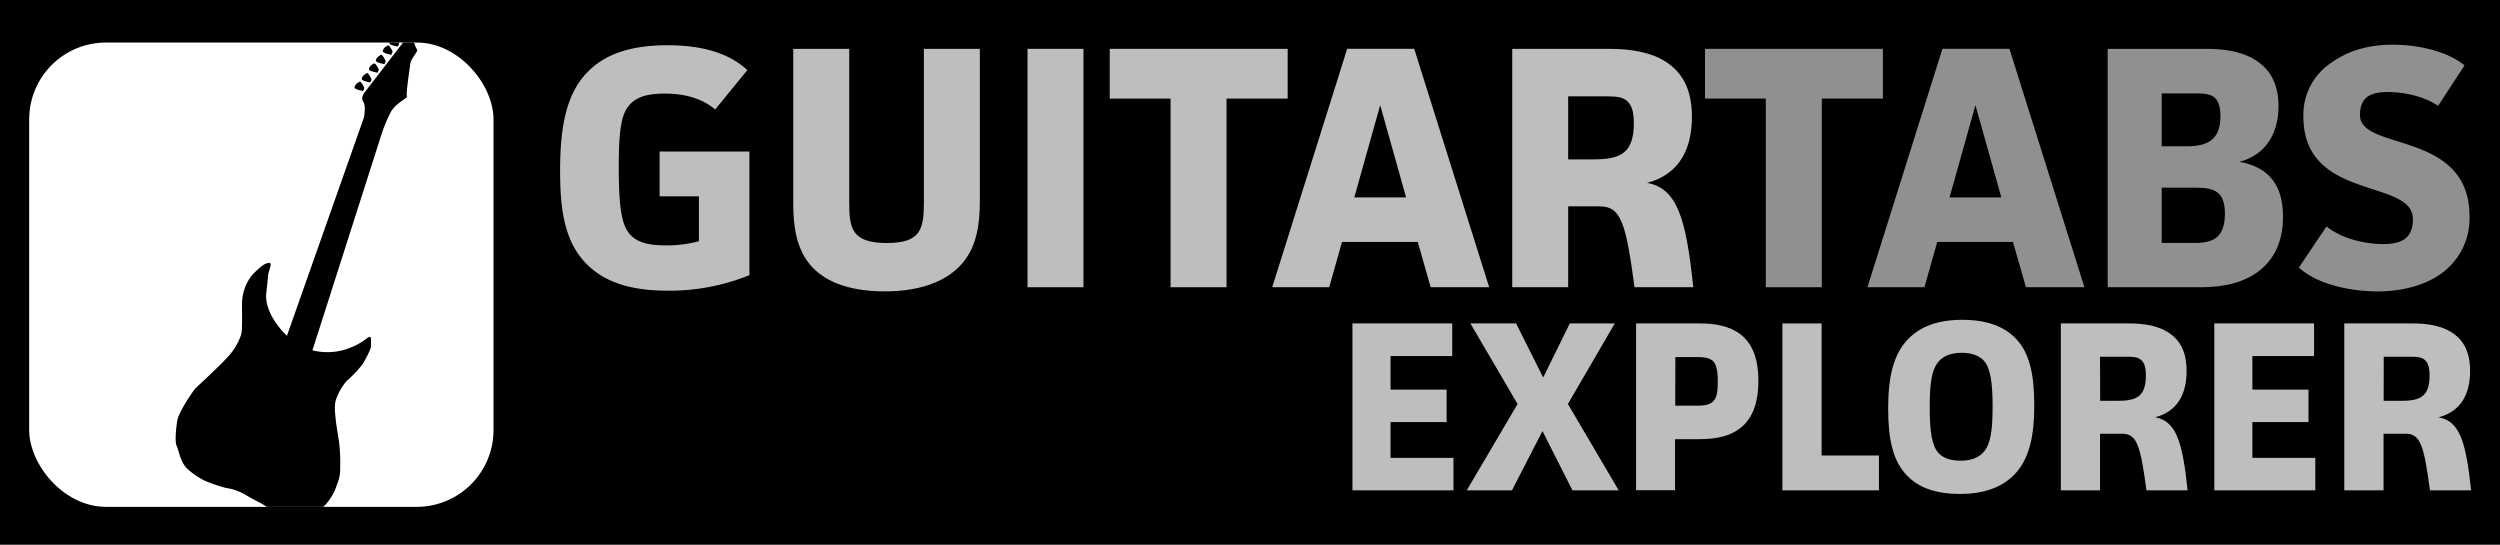<svg xmlns="http://www.w3.org/2000/svg" xmlns:xlink="http://www.w3.org/1999/xlink" viewBox="0 0 693 151"><defs><style>.cls-1{fill:none;}.cls-2{fill:#bfbebd;}.cls-3{fill:#909091;}.cls-4{clip-path:url(#clip-path);}.cls-5{fill:#fff;}.cls-6{fill-rule:evenodd;}</style><clipPath id="clip-path"><rect class="cls-1" x="8.09" y="11.79" width="128.71" height="128.71"/></clipPath></defs><title>Asset 1</title><g id="Layer_2" data-name="Layer 2"><g id="Layer_1-2" data-name="Layer 1"><rect width="693" height="151"/><path class="cls-2" d="M207.74,42V76.27a58.9,58.9,0,0,1-22.6,4.31c-10.82,0-17.62-2.59-22.31-7.18-6.42-6.22-7.57-15.51-7.57-26,0-12.07,1.63-21.64,7.95-27.77,4.5-4.41,11.2-7.09,21.83-7.09,9,0,16.76,1.92,22.12,6.89l-8.91,10.92c-3.54-3-8.33-4.41-14-4.41-5.46,0-8.14,1.25-9.86,3.26-2.11,2.49-2.87,6.61-2.87,17.24,0,12,1,16.18,3.16,18.58,1.82,2,4.69,3,9.77,3a34.24,34.24,0,0,0,9.29-1.15V54.43H182.84V42Z"/><path class="cls-2" d="M235.41,13.54V56.06c0,7.09.57,11.3,10.44,11.3,9.38,0,10.25-3.83,10.25-11.3V13.54h15.51V55.87c0,6.22-.86,12.07-4.41,16.57-3.83,4.88-10.92,8.33-21.93,8.33-10.73,0-17.14-3.16-20.69-7.37-3.93-4.69-4.69-10.92-4.69-17V13.54Z"/><path class="cls-2" d="M300.34,13.54V79.62H284.83V13.54Z"/><path class="cls-2" d="M356.94,13.54V27.33H340V79.62H324.48V27.33H307.62V13.54Z"/><path class="cls-2" d="M396.59,79.62,393,67.07h-21l-3.54,12.54h-15.8l20.78-66.08h18.58l20.78,66.08Zm-14-50.47-7.18,25.57h14.36Z"/><path class="cls-2" d="M446.19,13.54c6.13,0,11.49,1,15.51,3.54C466,19.86,469,24.27,469,32.4c0,9.1-3.64,16-12.45,18.29,8.33,1.53,10.82,9.67,12.83,28.92H453.09c-2.39-17.81-3.73-22.41-9.67-22.41H434.7V79.62H419.19V13.54ZM434.7,44.18h7c7.37,0,11.2-1.63,11.2-10,0-3.16-.57-5-1.82-6.13s-2.87-1.34-5.75-1.34H434.7Z"/><path class="cls-3" d="M521.94,13.54V27.33H505V79.62H489.48V27.33H472.63V13.54Z"/><path class="cls-3" d="M561.59,79.62,558,67.07h-21l-3.54,12.54h-15.8l20.78-66.08h18.58l20.78,66.08Zm-14-50.47-7.18,25.57h14.36Z"/><path class="cls-3" d="M611.87,13.54c5.84,0,10.92,1.15,14.37,3.83,3.35,2.49,5.36,6.32,5.36,12.07,0,7.37-3.35,13.41-10.82,15.42,8.62,1.53,12.07,7,12.07,15.23,0,7.18-2.68,11.87-6.42,14.84-4.21,3.35-9.86,4.69-16.18,4.69h-26V13.54Zm-12.64,27h7.09c5.36,0,9.19-1.63,9.19-8.33,0-2.78-.67-4.31-1.63-5.17s-2.68-1.15-4.79-1.15h-9.86Zm0,26.81h9.19c2.78,0,4.88-.48,6.22-1.72s2.11-3.26,2.11-6.42c0-5.75-2.59-7.18-7.76-7.18h-9.77Z"/><path class="cls-3" d="M675.84,29.34c-4-2.78-9.86-3.83-13.89-3.83-4.69,0-7.76,1.25-7.76,6.42C654.2,42,684.55,36,684.55,60a18.8,18.8,0,0,1-8.33,16.18c-4.5,3.06-10.73,4.6-17.14,4.6-7,0-16.47-1.72-21.83-6.61l7.66-11.4c4.31,3.45,10.73,4.88,15.71,4.88,4.5,0,8.24-1.15,8.24-6.9,0-11.4-30.36-4.88-30.36-28.44A17.22,17.22,0,0,1,646,17.56c4.79-3.54,10.63-5.17,17.24-5.17,6.32,0,14.84,1.53,19.92,5.75Z"/><path class="cls-2" d="M402.56,89.65V98.7h-17.1V108H401V117H385.46v9.92H402.9v9h-28V89.65Z"/><path class="cls-2" d="M420.26,89.65l7.51,15,7.38-15h12.47l-13,22.33,14.08,23.94H435.88l-8.31-16.43-8.45,16.43H406.58L420.67,112,407.59,89.65Z"/><path class="cls-2" d="M471.22,89.65c4.22,0,8.25.74,11.2,3s5,6.1,5,12.87c0,6.5-1.81,10.66-5,13.14-2.82,2.21-6.57,3.08-11.53,3.08h-6.57v14.15H453.52V89.65Zm-6.84,22.8h6.3c2.15,0,3.42-.4,4.22-1.21,1-.94,1.27-2.75,1.27-5.5,0-3.42-.54-5-1.47-5.77s-2.21-1-4.29-1h-6Z"/><path class="cls-2" d="M504.95,89.65v36.61h15.89v9.66H494.08V89.65Z"/><path class="cls-2" d="M558.19,131.76c-3.15,3.08-7.78,5.16-14.88,5.16s-11.67-1.95-14.68-5.1c-4-4.09-5.23-10.26-5.23-18.57s1.27-15,5.7-19.44c3.08-3.08,7.71-5.16,14.82-5.16s11.73,2,14.75,5.09c4,4,5.23,10.33,5.23,18.64S562.61,127.33,558.19,131.76ZM549.94,100c-1.21-1.34-3.29-2.21-6.1-2.21-3,0-5.16.87-6.57,2.55-1.74,2.14-2.35,5.56-2.35,12.47,0,6.64.54,10.66,2.41,12.74,1.21,1.34,3.22,2.15,6.1,2.15,3.08,0,5.16-.87,6.57-2.55,1.74-2.14,2.35-5.63,2.35-12.4S551.75,102.05,549.94,100Z"/><path class="cls-2" d="M590.17,89.65c4.29,0,8,.67,10.86,2.48,3,1.94,5.1,5,5.1,10.73,0,6.37-2.55,11.2-8.72,12.81,5.83,1.07,7.58,6.77,9,20.25H595c-1.68-12.47-2.62-15.69-6.77-15.69h-6.1v15.69H571.26V89.65Zm-8,21.46H587c5.16,0,7.84-1.14,7.84-7,0-2.21-.4-3.49-1.27-4.29s-2-.94-4-.94h-7.44Z"/><path class="cls-2" d="M641.46,89.65V98.7h-17.1V108h15.55V117H624.36v9.92H641.8v9h-28V89.65Z"/><path class="cls-2" d="M668.75,89.65c4.29,0,8,.67,10.86,2.48,3,1.94,5.1,5,5.1,10.73,0,6.37-2.55,11.2-8.72,12.81,5.83,1.07,7.58,6.77,9,20.25h-11.4c-1.68-12.47-2.62-15.69-6.77-15.69h-6.1v15.69H649.84V89.65Zm-8,21.46h4.89c5.16,0,7.84-1.14,7.84-7,0-2.21-.4-3.49-1.27-4.29s-2-.94-4-.94h-7.44Z"/><g id="Logo_-_Kvadrat_med_tekst_VEKTOR.psd" data-name="Logo - Kvadrat med tekst VEKTOR.psd"><g class="cls-4"><g id="Rektangel_1" data-name="Rektangel 1"><rect class="cls-5" x="8.09" y="11.79" width="128.71" height="128.71" rx="21.29" ry="21.29"/></g><g id="Form_1" data-name="Form 1"><path class="cls-6" d="M110.25,12.9s.47-.66.33-1l-.07-.13h-2.58a.48.48,0,0,0,.08.36C108.31,12.57,110.25,12.9,110.25,12.9Zm5.37.89a8.37,8.37,0,0,1-.84-2h-3.05L101.06,25.62s-1.17,1.43-.36,2.59.18,4.35.18,4.35L79.54,93.08h0s-6.43-5.85-5.72-11.92.31-4.5.9-6.44.34-2-.81-1.72-3.73,2.85-4.3,3.6a12.93,12.93,0,0,0-2.52,7.54c0,3.91.12,7.54-.28,8.73a16.77,16.77,0,0,1-3.68,6.08c-2.41,2.66-8.14,7.93-8.79,8.53s-4.81,6.65-5.21,9.16-.67,6-.14,7,1,4.5,2.89,6.26a19.39,19.39,0,0,0,5.37,3.56,44.94,44.94,0,0,0,5.39,1.8,14.66,14.66,0,0,1,5.57,2c2.48,1.49,4.2,2.19,5.37,3l.37.24H89.61a10.82,10.82,0,0,0,1.11-1.18,14.66,14.66,0,0,0,2.73-5.14,10.1,10.1,0,0,0,.84-4.57,44.84,44.84,0,0,0-.31-7.16c-.32-2.06-.83-5.07-.88-5.84s-.58-3.91,0-5.73a16,16,0,0,1,3-5.29,33.39,33.39,0,0,0,4.49-4.74c.61-1.06,2.18-3.87,2.22-4.74s.15-2.53-.17-2.7-1,.41-1.53.81a17.6,17.6,0,0,1-3.78,2.07,16.61,16.61,0,0,1-5.86,1.31,16.78,16.78,0,0,1-4.86-.5L106,36.47a40.35,40.35,0,0,1,2.3-5.35c1.36-2.57,4.87-4,4.51-4.42s.73-7.45.92-9S116,14.19,115.62,13.79Zm-13,9.07s.47-.66.33-1-.84-1.53-1.08-1.58-.94.44-1.1.64-.69.75-.39,1.16S102.6,22.86,102.6,22.86Zm-2,2.37s.47-.66.33-1-.84-1.53-1.08-1.58-.94.44-1.1.64-.69.75-.39,1.16S100.65,25.23,100.65,25.23Zm5.91-7.45s.47-.66.33-1-.84-1.53-1.08-1.58-.94.44-1.1.64-.69.75-.39,1.16S106.56,17.78,106.56,17.78Zm-1.91,2.39s.47-.66.33-1-.84-1.53-1.08-1.58-.94.44-1.1.64-.69.75-.39,1.16S104.65,20.16,104.65,20.16Zm3.83-5s.47-.66.33-1-.84-1.53-1.08-1.58-.94.44-1.1.64-.69.75-.39,1.16S108.48,15.21,108.48,15.21Z"/></g></g></g></g></g></svg>